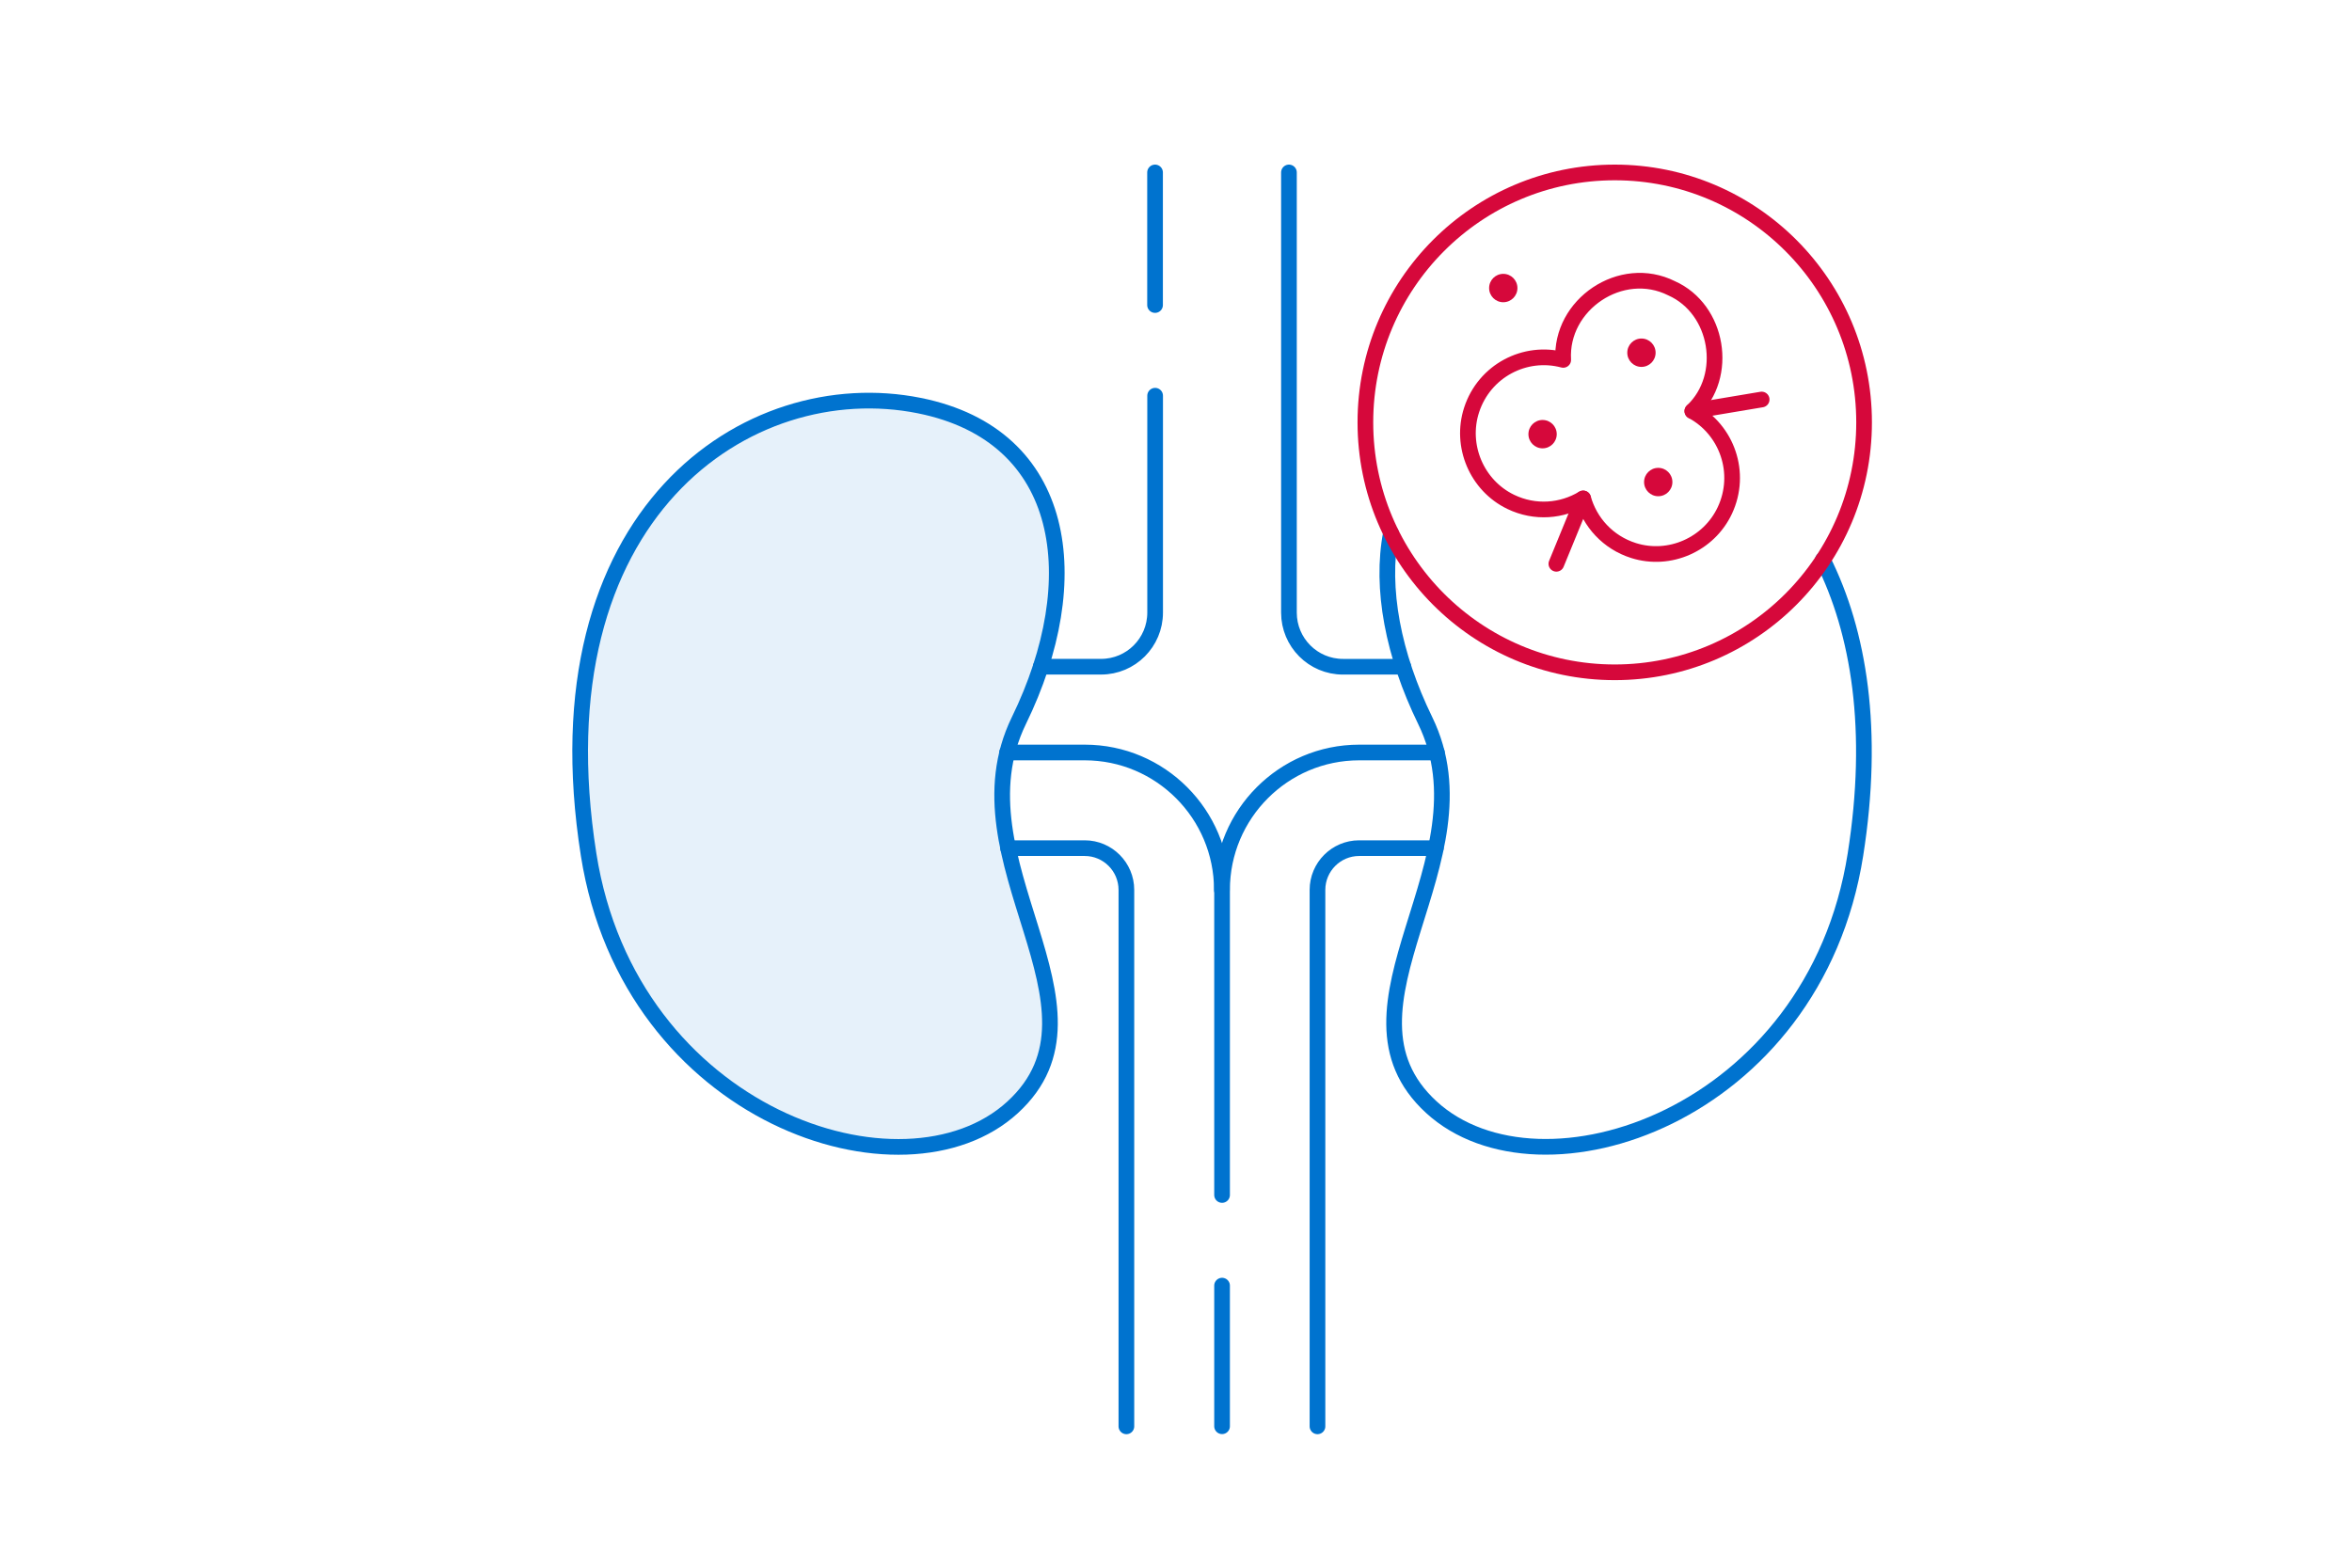 <svg width="150" height="100" viewBox="0 0 150 100" fill="none" xmlns="http://www.w3.org/2000/svg">
<path d="M58.629 25.872C68.118 27.775 69.346 37.013 64.98 45.965C60.614 54.917 71.529 64.267 64.582 70.633C57.637 76.999 40.174 71.23 37.54 54.519C34.11 32.754 47.715 23.684 58.629 25.872Z" fill="#0073CF" fill-opacity="0.1" stroke="#0073CF" stroke-linecap="round" stroke-linejoin="round"/>
<path d="M77.926 56.763C77.926 51.931 74.005 48 69.185 48H64.227" stroke="#0073CF" stroke-linecap="round" stroke-linejoin="round"/>
<path d="M64.289 54.102H69.179C70.644 54.102 71.836 55.297 71.836 56.765V90.984" stroke="#0073CF" stroke-linecap="round" stroke-linejoin="round"/>
<path d="M73.664 19.458V11" stroke="#0073CF" stroke-linecap="round" stroke-linejoin="round"/>
<path d="M66.375 42.528H70.224C72.127 42.528 73.669 40.982 73.669 39.074V25.242" stroke="#0073CF" stroke-linecap="round" stroke-linejoin="round"/>
<path d="M116.251 35.71C118.57 40.338 119.582 46.583 118.332 54.514C115.698 71.225 98.235 76.995 91.288 70.627C84.344 64.261 95.258 54.912 90.891 45.959C88.852 41.776 88.033 37.53 88.709 34" stroke="#0073CF" stroke-linecap="round" stroke-linejoin="round"/>
<path d="M77.938 76.226V56.763C77.938 51.931 81.859 48 86.679 48H91.637" stroke="#0073CF" stroke-linecap="round" stroke-linejoin="round"/>
<path d="M77.938 90.978V82.008" stroke="#0073CF" stroke-linecap="round" stroke-linejoin="round"/>
<path d="M91.57 54.102H86.68C85.215 54.102 84.023 55.297 84.023 56.765V90.984" stroke="#0073CF" stroke-linecap="round" stroke-linejoin="round"/>
<path d="M89.497 42.53H85.648C83.745 42.53 82.203 40.984 82.203 39.076V11" stroke="#0073CF" stroke-linecap="round" stroke-linejoin="round"/>
<path d="M107.931 26.221C110.298 23.998 109.592 19.72 106.607 18.389C103.391 16.779 99.489 19.426 99.695 22.957C97.261 22.307 94.666 23.651 93.853 26.148C93.107 28.437 94.183 30.97 96.349 32.014C97.902 32.762 99.624 32.608 100.967 31.792C101.391 33.309 102.543 34.602 104.187 35.12C106.478 35.841 108.989 34.732 110.007 32.551C111.115 30.174 110.144 27.42 107.93 26.222L107.931 26.221Z" stroke="#D6083B" stroke-linecap="round" stroke-linejoin="round"/>
<path d="M100.966 31.797L99.258 35.964" stroke="#D6083B" stroke-linecap="round" stroke-linejoin="round"/>
<ellipse cx="105.755" cy="30.749" rx="0.903" ry="0.905" fill="#D6083B"/>
<ellipse cx="98.379" cy="27.694" rx="0.903" ry="0.905" fill="#D6083B"/>
<ellipse cx="104.684" cy="22.499" rx="0.903" ry="0.905" fill="#D6083B"/>
<ellipse cx="95.872" cy="18.374" rx="0.903" ry="0.905" fill="#D6083B"/>
<path d="M107.93 26.225L112.351 25.484" stroke="#D6083B" stroke-linecap="round" stroke-linejoin="round"/>
<path d="M102.981 42.885C94.198 42.885 87.078 35.747 87.078 26.942C87.078 18.137 94.198 11 102.981 11C111.764 11 118.883 18.137 118.883 26.942C118.883 35.747 111.764 42.885 102.981 42.885Z" stroke="#D6083B" stroke-linecap="round" stroke-linejoin="round"/>
</svg>
